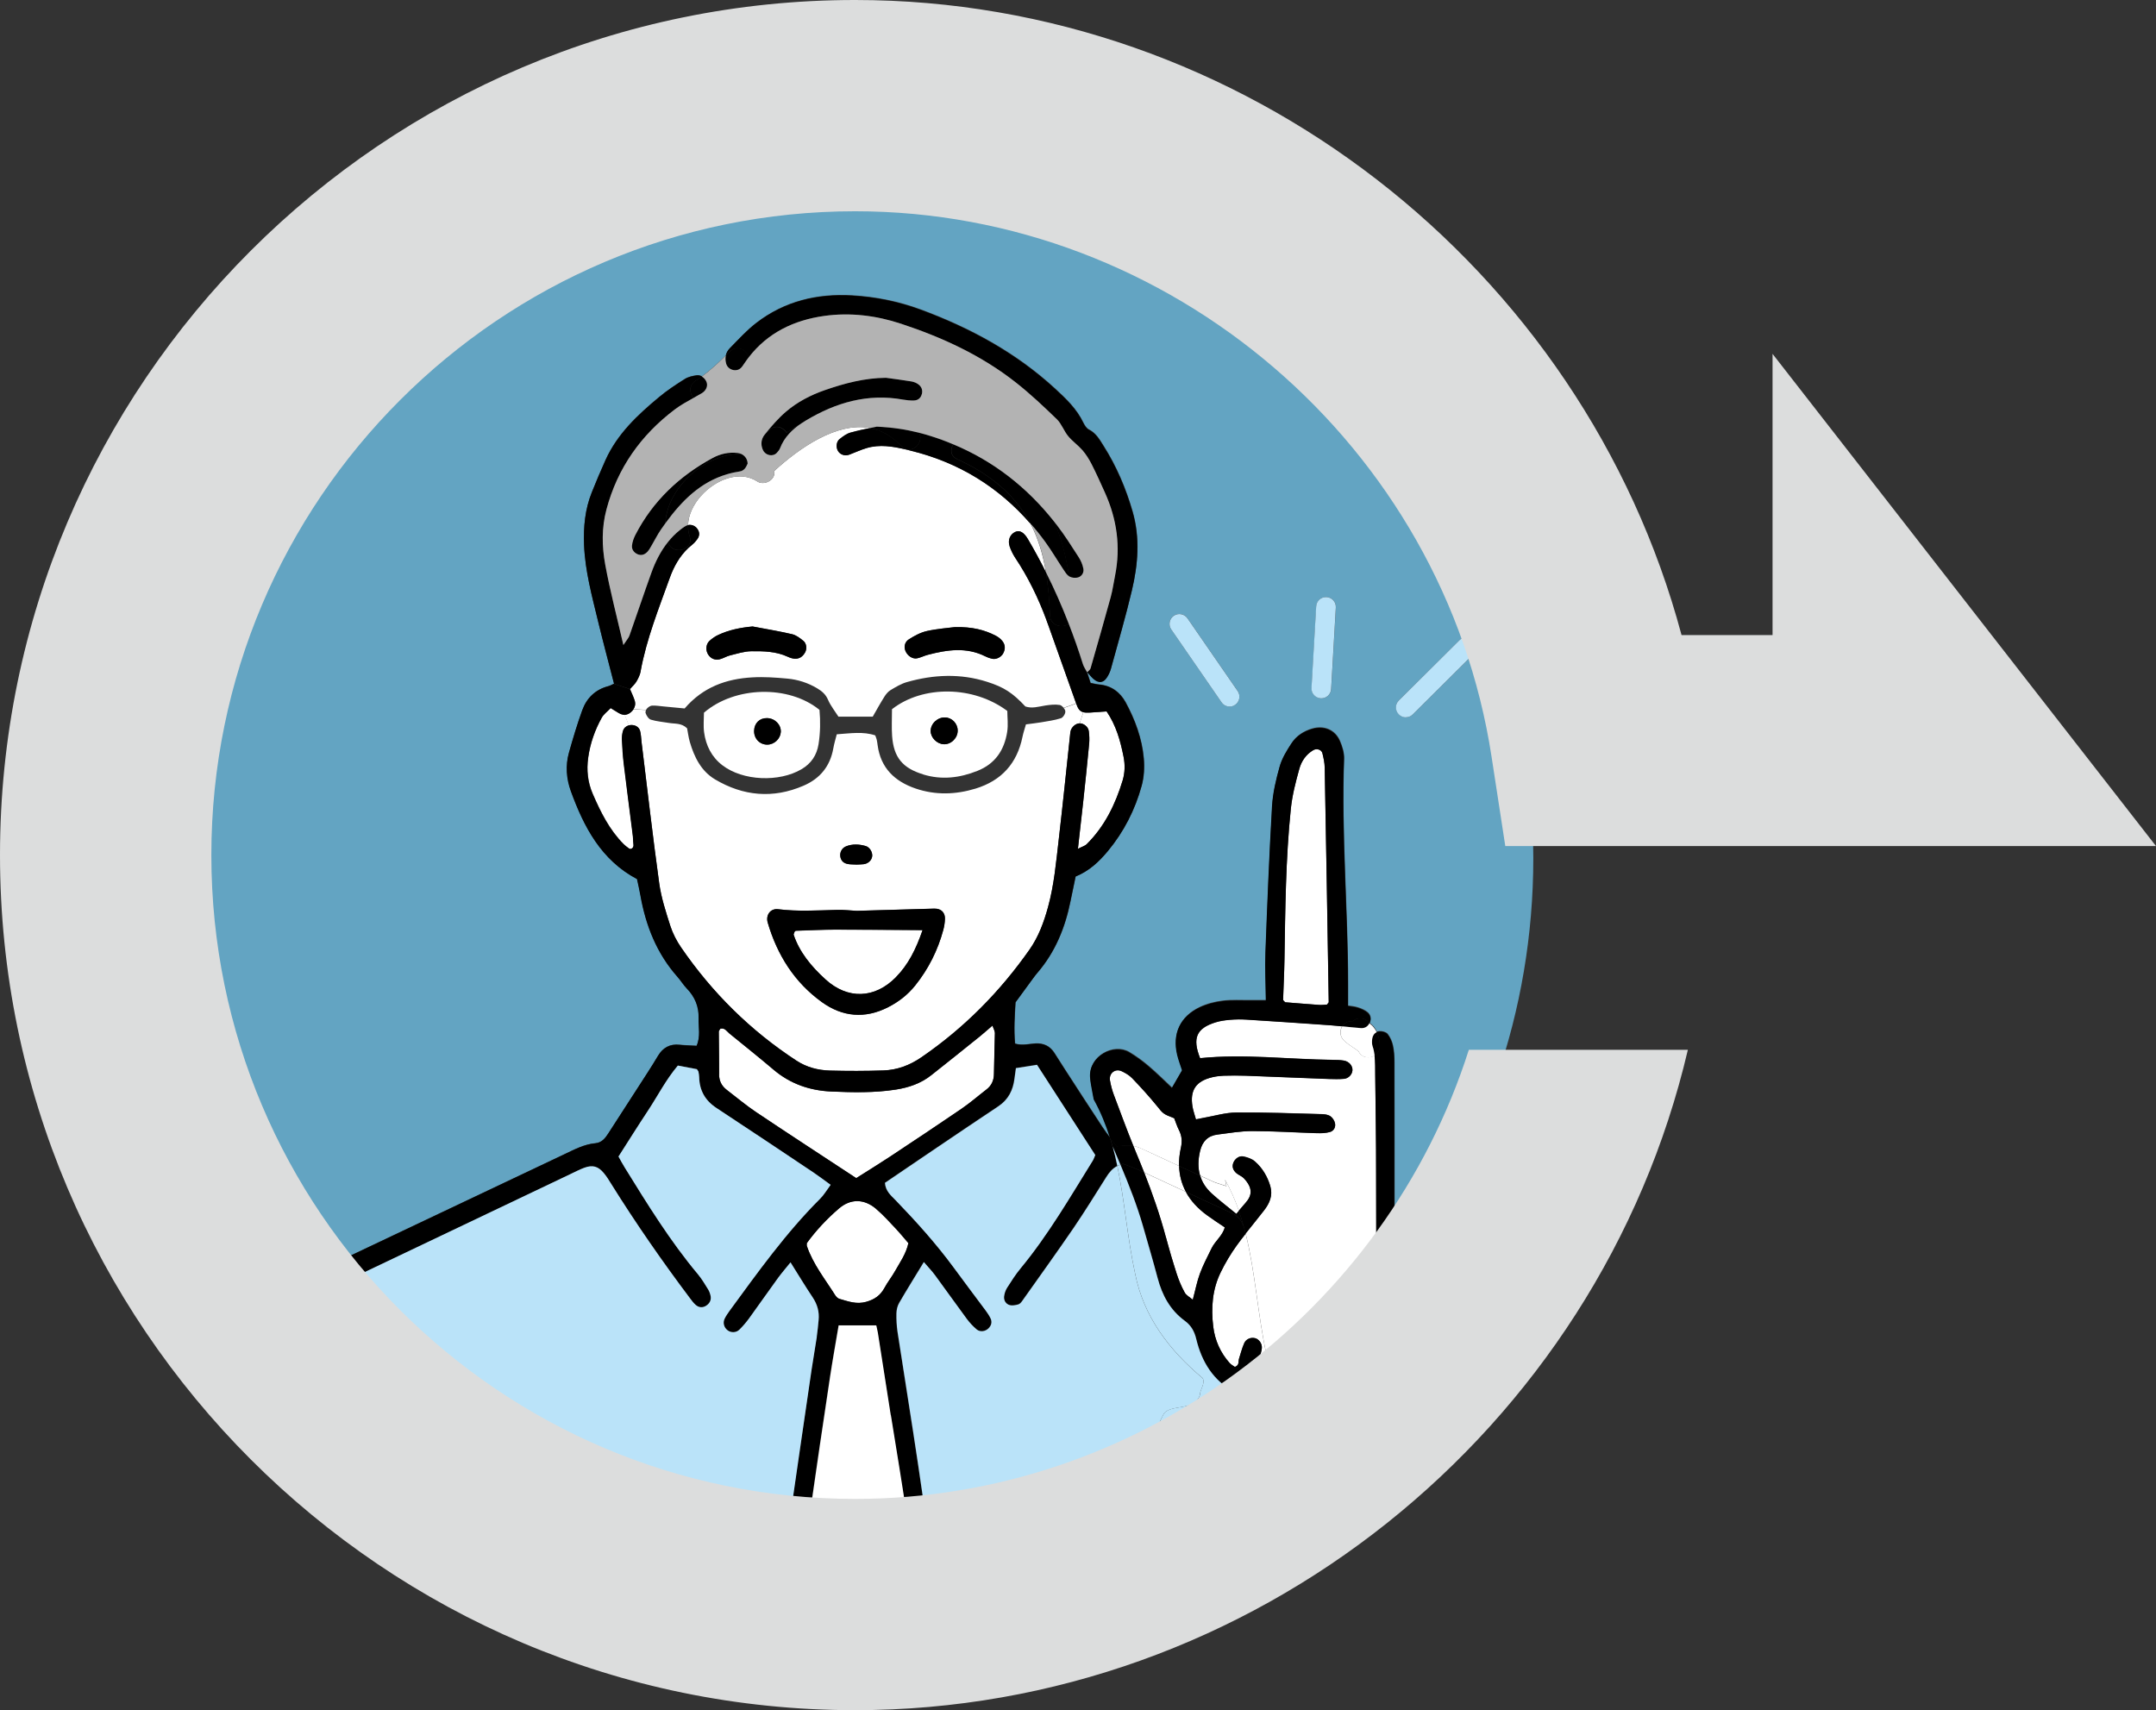 <?xml version="1.0" encoding="UTF-8"?><svg id="_レイヤー_2" xmlns="http://www.w3.org/2000/svg" viewBox="0 0 317.05 251.51"><rect x="0" y="0" width="317.05" height="251.51" fill="#333333" stroke="none"/><defs><style>.cls-1{fill:#bae3f9;}.cls-1,.cls-2,.cls-3,.cls-4,.cls-5,.cls-6{stroke-width:0px;}.cls-2{fill:#000;}.cls-3{fill:#63a4c2;}.cls-4{fill:#dcdddd;}.cls-5{fill:#b3b3b3;}.cls-6{fill:#fff;}</style></defs><g id="TOP"><path class="cls-3" d="M87.57,168.11c.91-.08,1.43-.71,1.88-1.41,1.92-2.97,3.85-5.94,5.76-8.92.54-.84,1.07-1.68,1.58-2.54.73-1.2,1.76-1.77,3.18-1.61.8.09,1.61.1,2.49.15.61-1.37.26-2.72.3-4.05.05-1.73-.55-3.16-1.75-4.4-.5-.52-.88-1.15-1.36-1.7-3.05-3.44-4.66-7.52-5.45-11.98-.14-.8-.33-1.59-.5-2.4-5.3-2.81-7.82-7.67-9.74-12.96-.66-1.81-.8-3.74-.27-5.63.59-2.09,1.21-4.18,1.95-6.22.65-1.8,1.92-3.05,3.84-3.55.25-.06.48-.21.82-.36-.79-3.08-1.61-6.13-2.35-9.19-.9-3.7-1.91-7.37-2.06-11.22-.11-2.66.14-5.26,1.14-7.74.64-1.6,1.31-3.18,2.02-4.76,1.73-3.83,4.71-6.62,7.87-9.24,1.18-.98,2.48-1.84,3.78-2.66.51-.32,1.17-.46,1.78-.55.26-.03.51.03.74.17,1.27-.91,2.42-2,3.53-3.09.09-.39.29-.76.59-1.07,1.27-1.29,2.49-2.65,3.92-3.74,4.14-3.18,8.91-4.31,14.06-4.02,3.46.2,6.81.88,10.08,2.08,7.29,2.7,14.02,6.34,19.78,11.64,1.61,1.48,3.18,2.98,4.14,4.99.19.39.47.84.83,1.02,1.05.53,1.57,1.48,2.15,2.4,1.91,3,3.29,6.26,4.27,9.66,1.11,3.85.8,7.74-.1,11.57-.91,3.87-2.04,7.7-3.09,11.55-.12.43-.32.85-.56,1.23-.53.84-1.25.91-2.03.21-.32-.29-.59-.63-.89-.97,0,0-.01.01-.02.02,0,0,0-.02-.01-.02.16.5.33,1,.53,1.62.42.08.84.19,1.27.23,1.78.17,3.06,1.12,3.89,2.63,1.39,2.57,2.4,5.31,2.66,8.23.12,1.33.04,2.75-.31,4.03-.97,3.53-2.61,6.76-4.96,9.59-1.28,1.54-2.72,2.93-4.75,3.75-.24,1.19-.51,2.41-.76,3.65-.78,3.89-2.23,7.46-4.85,10.5-.24.27-.45.57-.67.86-.86,1.17-1.71,2.34-2.56,3.5-.12,1.98-.25,3.96-.07,6.07,1.07.33,2.04.03,3-.02,1.2-.06,2.12.37,2.77,1.37.49.76.97,1.53,1.46,2.29,1.88,2.89,3.74,5.79,5.64,8.66.35.53.73,1.03,1.11,1.52-.61-1.94-1.37-3.84-2.4-5.68-.07-.33-.12-.61-.17-.89-.13-.8-.33-1.6-.37-2.41-.17-3.04,3.46-4.97,5.76-3.6,1,.6,1.96,1.3,2.85,2.06,1.16.98,2.23,2.06,3.42,3.17.48-.82.97-1.67,1.5-2.59-.24-.74-.53-1.5-.72-2.28-.74-3.08.4-5.59,3.29-6.97,1.04-.5,2.22-.8,3.37-.94,1.34-.17,2.71-.07,4.07-.09.81,0,1.62,0,2.31,0-.02-2.44-.14-4.78-.06-7.1.26-7.16.55-14.32.97-21.47.12-1.97.59-3.95,1.13-5.86.34-1.19,1.03-2.31,1.72-3.36.71-1.09,1.8-1.79,3.06-2.15,1.74-.49,3.35.18,4.06,1.82.35.81.64,1.75.61,2.61-.41,11.08.58,22.13.59,33.2v3.12c.44.07.97.11,1.46.27.5.16,1.02.38,1.41.71.42.36.58.91.33,1.48-.01.03-.03.06-.05.09.22.17.43.34.61.56.19.24.34.48.47.74.12-.05.25-.09.4-.09.4-.02.96.13,1.19.41.38.48.65,1.1.78,1.7.17.79.22,1.61.22,2.43.02,7.79.01,15.59.01,23.39h-.06c0,2.32.02,4.64.02,6.96,12.81-16.72,20.43-37.62,20.43-60.31,0-54.81-44.43-99.24-99.24-99.24S26.96,71.47,26.96,126.28c0,22.7,7.62,43.61,20.44,60.33,11.86-5.62,23.72-11.25,35.59-16.87,1.47-.69,2.91-1.48,4.58-1.63ZM205.71,103.01l8.97-8.92c.57-.56,1.48-.56,2.05,0,.56.57.56,1.48,0,2.05l-8.97,8.92c-.28.28-.65.42-1.02.42s-.74-.14-1.03-.43c-.56-.57-.56-1.48,0-2.05ZM193.56,89.17c.05-.8.73-1.41,1.53-1.36.8.05,1.41.73,1.36,1.53l-.69,12c-.04.77-.68,1.36-1.44,1.36-.03,0-.06,0-.08,0-.8-.05-1.41-.73-1.36-1.53l.69-12ZM172.61,90.55c.66-.45,1.56-.29,2.01.37l7.39,10.71c.45.66.29,1.56-.37,2.01-.25.17-.54.26-.82.26-.46,0-.91-.22-1.19-.63l-7.39-10.71c-.45-.66-.29-1.56.37-2.01Z"/><path class="cls-6" d="M135.77,113.9c2.72.83,5.35.51,7.96-.53,2.63-1.04,3.96-3.07,4.38-5.73.17-1.05.02-2.14.02-3.08-4.96-3.72-12.41-3.82-16.96-.26,0,1.42-.07,2.69.02,3.95.23,3.15,1.55,4.72,4.58,5.64ZM138.98,105.51c1.01.02,1.85.89,1.86,1.93,0,1.11-.99,2.08-2.08,2.01-.99-.06-1.88-.98-1.89-1.94,0-1.08,1-2.03,2.12-2Z"/><path class="cls-6" d="M106.24,112.55c3.01,2.31,8.34,2.51,11.62.58,1.43-.84,2.25-2.06,2.51-3.68.27-1.7.29-3.41.14-5.05-4.52-3.69-12.44-3.5-16.99.41,0,.91-.11,1.91.02,2.88.26,1.95,1.12,3.66,2.7,4.86ZM112.8,105.61c1.15.02,2.09.97,2.02,2.05-.06.99-.95,1.83-1.96,1.85-1.15.02-2.01-.89-1.97-2.07.05-1.1.82-1.85,1.9-1.83Z"/><path class="cls-6" d="M117.15,136.88c-.09,0-.19.02-.25.08-.06.05-.07.16-.2.48.84,2.56,2.6,4.7,4.68,6.59,3.27,2.99,7.26,2.86,10.37-.31,1.8-1.83,2.93-4.06,3.92-6.92-4.54-.03-8.69-.07-12.84-.07-1.89,0-3.79.1-5.68.16Z"/><path class="cls-6" d="M128.8,177.76c-1.74-1.46-3.73-1.5-5.44-.02-1.78,1.53-3.39,3.25-4.72,5.09,0,.22-.02.31,0,.4.91,2.7,2.69,4.9,4.18,7.27.14.22.37.45.6.52,1.29.37,2.51.86,3.96.44,1.24-.35,2.08-.94,2.68-2.05.47-.88,1.11-1.66,1.59-2.53.7-1.25,1.57-2.44,1.93-4.05-.55-.63-1.11-1.33-1.72-1.98-1-1.05-1.96-2.15-3.07-3.08Z"/><path class="cls-6" d="M105.75,157.97c0,1,.37,1.74,1.14,2.33,1.44,1.1,2.83,2.27,4.33,3.28,4.88,3.27,9.81,6.47,14.7,9.69,1.69-1.07,3.3-2.06,4.88-3.1,3.54-2.35,7.09-4.7,10.6-7.1,1.27-.87,2.43-1.89,3.65-2.82.77-.59,1.11-1.36,1.12-2.34.02-1.99.11-3.98.14-5.98,0-.3-.19-.6-.36-1.09-.72.61-1.24,1.09-1.8,1.54-2.4,1.93-4.79,3.85-7.21,5.76-1.53,1.21-3.3,1.81-5.22,2.11-3.15.48-6.31.42-9.48.28-3.16-.14-6.02-1.12-8.47-3.2-2.13-1.81-4.33-3.56-6.5-5.33-.39-.32-.67-.87-1.32-.71-.09.15-.23.3-.23.45,0,2.08.06,4.16.05,6.24Z"/><path class="cls-6" d="M160.12,107.52c.08.62.11,1.27.05,1.89-.27,2.89-.58,5.77-.89,8.66-.24,2.16-.48,4.31-.76,6.77.6-.31,1.03-.42,1.3-.69,2.64-2.62,4.22-5.86,5.28-9.37.34-1.15.37-2.31.13-3.5-.46-2.32-1.08-4.57-2.49-6.65-.82.06-1.62.12-2.42.17-.43.02-.75.02-1.01-.05l-.54,1.63c.58-.02,1.27.51,1.34,1.13Z"/><path class="cls-6" d="M91.06,104.88c-.38-.22-.75-.46-1.24-.76-.49.52-1.03.9-1.31,1.41-1.02,1.84-1.71,3.8-2,5.89-.26,1.84-.07,3.62.67,5.33,1.16,2.67,2.44,5.27,4.53,7.37.25.26.55.47.84.68.06.05.17.02.29.03.53-.26.29-.76.29-1.16,0-.45-.07-.9-.12-1.35-.42-3.33-.86-6.66-1.26-9.99-.14-1.17-.21-2.35-.27-3.53-.02-.44.03-.91.16-1.34.14-.43.46-.69.85-.8l-.62-1.56c-.26,0-.53-.08-.79-.23Z"/><path class="cls-6" d="M156.66,104.63c.03.33-.34.91-.65,1-.94.3-1.94.43-2.92.6-.7.12-1.41.19-2.22.3-.18.65-.39,1.24-.51,1.84-.8,3.91-3.09,6.44-6.91,7.61-2.94.89-5.89.98-8.82-.02-3.06-1.05-5.12-3.01-5.57-6.36-.04-.27-.07-.54-.13-.8-.04-.17-.11-.34-.22-.65-1.78-.6-3.65-.3-5.66-.16-.18.71-.39,1.39-.51,2.08-.47,2.63-1.96,4.44-4.38,5.48-4.49,1.94-8.87,1.53-13.01-.93-2.04-1.21-3.06-3.28-3.71-5.51-.2-.69-.28-1.41-.4-2-.83-.81-1.79-.64-2.66-.79-.89-.15-1.81-.22-2.66-.48-.34-.1-.66-.59-.78-.97-.05-.14,0-.29.07-.45l-1.84-.12c-.1.15-.22.29-.36.41-.3.26-.63.4-.97.4l.62,1.56c.13-.04.27-.05.42-.05.57,0,1.09.29,1.25.87.14.52.14,1.07.21,1.61.86,6.93,1.65,13.87,2.6,20.78.29,2.14.98,4.23,1.64,6.3.36,1.1.92,2.18,1.58,3.15,4.57,6.66,10.21,12.24,16.98,16.66,1.51.98,3.16,1.39,4.89,1.45,2.63.07,5.26.07,7.89-.02,2.03-.07,3.86-.75,5.57-1.93,6.29-4.31,11.55-9.63,15.92-15.86,1.32-1.88,2.1-4,2.7-6.2.9-3.25,1.19-6.6,1.58-9.93.6-5.14,1.11-10.28,1.67-15.42.02-.18.03-.36.07-.54.14-.62.74-1.15,1.34-1.17l.54-1.63c-.52-.13-.77-.49-1.03-1.23,0-.01,0-.02-.01-.04l-1.84.65c.13.16.22.34.23.49ZM124.41,124.47c.95-.38,1.93-.33,2.89-.05.58.16,1.01.87.97,1.46-.05.6-.55,1.11-1.23,1.21-.36.05-.71.04-1.05.06-.46-.03-.92,0-1.35-.09-.57-.11-.95-.46-1.05-1.06-.11-.64.24-1.28.83-1.52ZM138.72,136.74c-.81,3.01-2.18,5.75-4.13,8.18-1.09,1.36-2.44,2.41-3.99,3.2-3.4,1.74-6.72,1.43-9.74-.75-4.03-2.91-6.56-6.93-7.96-11.68-.33-1.13.41-2.12,1.52-1.98,2.89.36,5.78.17,8.67.1.99-.02,1.99.1,2.89.14,3.89-.11,7.68-.22,11.47-.33.93-.02,1.55.57,1.51,1.51-.02.54-.1,1.08-.24,1.6Z"/><path class="cls-6" d="M148.46,80.31c-.29-.88.07-1.72.81-2.08.69-.33,1.31.08,1.89,1.06.94,1.6,1.82,3.23,2.65,4.88-.41-2.49-1.1-4.93-2.27-7.16-4.68-5.38-10.54-9.03-17.68-10.76-.22-.05-.43-.1-.64-.16-1.9-.45-3.84-.79-5.81-.2-.86.26-1.68.65-2.52.96-.64.24-1.33.01-1.66-.53-.32-.53-.27-1.35.22-1.75.48-.39,1.03-.8,1.61-.96,1.01-.28,2.04-.5,2.87-.67-4.91-.9-10.37,2.94-14.06,6.31,0,.05,0,.08,0,.13.14,1.24-1.51,2.07-2.49,1.43-1.29-.85-2.82-.93-4.29-.5-3.01.88-5.81,3.9-5.91,6.9.5-.11,1.05.1,1.36.55.35.5.36,1.02,0,1.51-.21.29-.45.57-.73.8-.2.16-.39.32-.57.49-1.3,1.21-2.15,2.74-2.75,4.4-1.62,4.52-3.42,8.99-4.29,13.74-.09.51-.34,1.02-.61,1.48-.22.38-.57.69-.95,1.12.23.55.5,1.1.69,1.68.16.48.08.93-.17,1.3l1.84.12c.18-.32.58-.62.93-.63.53-.02,1.07.07,1.61.12,1.08.1,2.14.21,3.14.3,2.7-3.14,6.12-4.36,9.95-4.57,1.71-.1,3.44.02,5.15.18,1.54.14,3.01.61,4.36,1.41.72.43,1.28.89,1.63,1.71.38.88,1.01,1.66,1.53,2.48h5.04c.55-.96,1.1-1.96,1.71-2.93.23-.37.54-.75.9-.97.77-.46,1.57-.95,2.43-1.19,3.91-1.11,7.85-1.29,11.77-.04,2.51.8,3.75,1.62,5.64,3.63.98.33,1.94.02,2.92-.14.71-.11,1.45-.19,2.14-.08.18.03.4.21.56.42l1.84-.65c-1.36-3.83-2.72-7.66-4.08-11.48-.09-.25-.18-.5-.28-.75-1.2-3.25-2.7-6.34-4.63-9.23-.34-.52-.62-1.11-.82-1.7ZM118.39,95.96c-.34.6-.84.96-1.54.92-.35-.02-.71-.15-1.03-.3-1.7-.78-3.53-.82-5.33-.8-1.06.01-2.12.36-3.16.62-.52.13-1,.45-1.52.57-.67.15-1.25-.09-1.65-.67-.41-.6-.38-1.5.14-2.01.38-.37.85-.69,1.33-.91,1.58-.74,3.26-1.08,5.04-1.24,1.95.37,3.9.69,5.83,1.14.58.14,1.13.56,1.61.95.51.41.58,1.19.28,1.74ZM147.51,96.1c-.3.54-1.03.91-1.6.78-.35-.07-.7-.19-1.02-.36-2.8-1.4-5.63-.96-8.48-.22-.53.14-1.02.4-1.55.51-.68.14-1.42-.38-1.71-1.07-.29-.7-.05-1.36.47-1.7.82-.53,1.74-1.03,2.68-1.24,1.58-.35,3.22-.46,4.12-.58,2.58-.05,4.32.41,5.96,1.24.39.2.78.5,1.04.84.41.54.43,1.18.08,1.79Z"/><path class="cls-2" d="M83.94,172.63c.65-.31,1.3-.65,1.98-.9,1.23-.45,2.04-.23,2.89.8.4.48.74,1.03,1.07,1.57,3.61,5.77,7.48,11.36,11.57,16.8.27.36.54.74.88,1.02.45.38.99.43,1.51.1.5-.32.76-.79.67-1.38-.06-.35-.19-.71-.37-1.01-.48-.77-.94-1.56-1.52-2.25-4.1-4.88-7.43-10.29-10.76-15.7-.32-.53-.61-1.08-.91-1.6,1.49-2.32,2.88-4.55,4.33-6.74,1.44-2.18,2.63-4.53,4.4-6.64,1,.19,1.96.37,2.8.53.14.23.22.29.23.37.05.26.1.54.11.81.04,1.96.89,3.43,2.53,4.52,4.77,3.15,9.52,6.32,14.27,9.49.81.54,1.59,1.14,2.53,1.82-.59.79-1,1.49-1.55,2.05-5.04,5.02-9.14,10.79-13.32,16.49-.26.36-.52.74-.72,1.15-.3.6-.1,1.29.43,1.7.5.38,1.26.39,1.74-.09.52-.5.99-1.06,1.42-1.65,1.44-1.98,2.84-3.99,4.28-5.98.53-.72,1.12-1.4,1.82-2.27,1.17,1.85,2.18,3.54,3.27,5.17.69,1.03.99,2.12.86,3.33-.08.81-.15,1.63-.27,2.43-.24,1.61-.53,3.22-.77,4.83-1.15,7.86-2.3,15.72-3.43,23.58.93.1,1.87.18,2.81.25.11-.82.22-1.64.33-2.46.97-6.82,1.99-13.64,3.01-20.45.38-2.49.83-4.97,1.24-7.42h5.53c.09.42.19.76.24,1.11.63,4.03,1.26,8.06,1.89,12.09.82,5.19,1.72,10.38,2.45,15.58.07.51.14,1.03.21,1.54.93-.07,1.85-.15,2.77-.24-.46-3.17-.92-6.34-1.39-9.52-.98-6.55-2.04-13.08-3.04-19.62-.14-.89-.18-1.81-.16-2.71.01-.52.14-1.09.4-1.54,1.13-1.95,2.33-3.87,3.63-6.01.63.74,1.19,1.3,1.65,1.94,1.56,2.12,3.08,4.27,4.64,6.38.43.57.93,1.11,1.47,1.58.49.43,1.27.32,1.74-.14.43-.42.58-.93.31-1.48-.2-.41-.45-.79-.72-1.15-1.56-2.11-3.15-4.21-4.71-6.33-2.59-3.51-5.5-6.75-8.53-9.89-.67-.7-1.48-1.33-1.57-2.56,2.55-1.73,5.09-3.47,7.65-5.19,3.01-2.03,6.01-4.06,9.03-6.07,1.47-.98,2.16-2.37,2.37-4.07.07-.52.14-1.05.21-1.54,1.09-.17,2.06-.33,3.1-.49,2.9,4.49,5.74,8.89,8.57,13.27-.15.34-.23.6-.37.83-3.35,5.4-6.53,10.9-10.59,15.81-.75.91-1.39,1.91-2.02,2.9-.23.37-.38.83-.43,1.26-.07.6.26,1.1.82,1.27.38.11.86.02,1.27-.1.23-.06.44-.31.59-.53,2.52-3.55,5.07-7.08,7.52-10.68,1.69-2.47,3.26-5.02,4.85-7.55.41-.65.87-1.22,1.6-1.6-.2-.96-.42-1.92-.68-2.86-.12-.42-.24-.85-.37-1.27-.38-.49-.77-.99-1.11-1.52-1.91-2.87-3.77-5.77-5.64-8.66-.49-.76-.97-1.53-1.46-2.29-.65-1-1.57-1.43-2.77-1.37-.96.05-1.93.35-3,.02-.19-2.11-.05-4.09.07-6.07.86-1.17,1.71-2.34,2.56-3.5.22-.29.43-.59.67-.86,2.61-3.04,4.06-6.62,4.85-10.5.25-1.24.51-2.46.76-3.65,2.03-.83,3.47-2.21,4.75-3.75,2.35-2.83,3.99-6.06,4.96-9.59.35-1.28.43-2.7.31-4.03-.26-2.92-1.27-5.66-2.66-8.23-.82-1.51-2.11-2.47-3.89-2.63-.43-.04-.84-.15-1.27-.23-.2-.63-.37-1.13-.53-1.62,0,0,0,0,0,0-.21-.38-.47-.75-.6-1.17-.63-2-1.32-3.98-2.08-5.93-.8.62-2.25.38-2.66-.72l-.59.22c.09.25.19.5.28.75,1.36,3.82,2.72,7.65,4.08,11.48,0,.01,0,.02.01.04.26.74.52,1.1,1.03,1.23.26.07.58.07,1.01.05.8-.05,1.6-.12,2.42-.17,1.41,2.08,2.03,4.33,2.49,6.65.24,1.19.21,2.35-.13,3.5-1.07,3.51-2.64,6.75-5.28,9.37-.27.27-.71.38-1.3.69.28-2.46.53-4.61.76-6.77.31-2.89.62-5.77.89-8.66.06-.62.03-1.27-.05-1.89-.08-.62-.76-1.15-1.34-1.13-.59.02-1.19.54-1.34,1.17-.04.17-.05.36-.07.54-.55,5.14-1.07,10.28-1.67,15.42-.39,3.33-.68,6.68-1.58,9.93-.61,2.2-1.39,4.32-2.7,6.2-4.37,6.23-9.63,11.55-15.92,15.86-1.71,1.17-3.54,1.86-5.57,1.93-2.63.09-5.26.09-7.89.02-1.73-.05-3.39-.47-4.89-1.45-6.77-4.42-12.41-10-16.98-16.66-.66-.96-1.22-2.04-1.58-3.15-.66-2.07-1.34-4.16-1.64-6.3-.96-6.91-1.75-13.85-2.6-20.78-.07-.54-.06-1.09-.21-1.61-.17-.58-.69-.86-1.25-.87-.14,0-.29.02-.42.05-.39.11-.71.37-.85.8-.13.42-.18.89-.16,1.34.05,1.18.13,2.36.27,3.53.4,3.33.84,6.66,1.26,9.99.06.45.12.9.12,1.35,0,.41.24.9-.29,1.16-.12,0-.23.02-.29-.03-.29-.22-.58-.43-.84-.68-2.09-2.1-3.37-4.7-4.53-7.37-.74-1.71-.92-3.49-.67-5.33.29-2.1.98-4.06,2-5.89.29-.51.82-.89,1.31-1.41.49.3.86.54,1.24.76.27.15.53.23.79.23.34,0,.67-.13.97-.4.14-.12.26-.26.36-.41.25-.38.33-.82.17-1.3-.19-.58-.46-1.13-.69-1.68l-2.36-.77c-.34.15-.57.3-.82.36-1.92.5-3.19,1.74-3.84,3.55-.74,2.04-1.36,4.13-1.95,6.22-.53,1.89-.38,3.82.27,5.63,1.92,5.28,4.45,10.15,9.74,12.96.17.81.36,1.6.5,2.4.79,4.46,2.4,8.54,5.45,11.98.48.54.86,1.18,1.36,1.7,1.2,1.23,1.8,2.67,1.75,4.4-.04,1.32.31,2.68-.3,4.05-.87-.05-1.68-.06-2.49-.15-1.43-.16-2.46.41-3.18,1.61-.51.86-1.04,1.7-1.58,2.54-1.91,2.97-3.84,5.94-5.76,8.92-.45.7-.97,1.33-1.88,1.41-1.67.15-3.11.94-4.58,1.63-11.86,5.62-23.73,11.25-35.59,16.87.64.84,1.3,1.67,1.97,2.49,11.52-5.49,23.05-10.98,34.57-16.47ZM131.87,180.84c.61.65,1.17,1.35,1.72,1.98-.36,1.61-1.23,2.8-1.93,4.05-.48.87-1.12,1.65-1.59,2.53-.6,1.1-1.44,1.7-2.68,2.05-1.45.41-2.67-.07-3.96-.44-.24-.07-.46-.31-.6-.52-1.49-2.37-3.27-4.57-4.18-7.27-.03-.08,0-.18,0-.4,1.33-1.84,2.94-3.56,4.72-5.09,1.72-1.47,3.7-1.44,5.44.02,1.11.93,2.07,2.03,3.07,3.08ZM105.94,151.28c.65-.16.93.39,1.32.71,2.17,1.77,4.37,3.52,6.5,5.33,2.46,2.08,5.32,3.06,8.47,3.2,3.17.14,6.33.21,9.48-.28,1.93-.3,3.69-.9,5.22-2.11,2.42-1.9,4.81-3.83,7.21-5.76.55-.45,1.08-.93,1.8-1.54.17.49.36.79.36,1.09-.03,1.99-.12,3.98-.14,5.98,0,.98-.34,1.75-1.12,2.34-1.22.94-2.38,1.96-3.65,2.82-3.51,2.4-7.05,4.75-10.6,7.1-1.58,1.04-3.19,2.03-4.88,3.1-4.89-3.22-9.82-6.42-14.7-9.69-1.5-1-2.89-2.18-4.33-3.28-.77-.59-1.15-1.33-1.14-2.33.02-2.08-.04-4.16-.05-6.24,0-.14.14-.29.23-.45Z"/><path class="cls-6" d="M130.99,208.12c-.64-4.03-1.26-8.06-1.89-12.09-.06-.35-.15-.69-.24-1.11h-5.53c-.41,2.45-.86,4.93-1.24,7.42-1.02,6.81-2.04,13.63-3.01,20.45-.12.82-.22,1.64-.33,2.46,2.47.18,4.95.28,7.47.28s4.99-.1,7.45-.28c-.07-.51-.14-1.03-.21-1.54-.73-5.21-1.63-10.39-2.45-15.58Z"/><path class="cls-2" d="M159.87,98.85s-.03-.03-.04-.05c0,0,0,0,0,.01,0,0,0,0,0,.02,0,0,0,0,0,0,0,0,.01.02.01.02,0,0,0-.01.02-.02Z"/><path class="cls-2" d="M159.83,98.79s0,.03.02.05c0-.02,0-.02,0-.02v-.02Z"/><path class="cls-2" d="M157.25,84.8c.35.19.88.24,1.27.14.57-.16.89-.72.79-1.27-.11-.61-.37-1.22-.71-1.74-1.03-1.6-2.05-3.22-3.21-4.72-.12-.15-.23-.3-.36-.45,1.1,2.57,1.77,5.27,2.16,8.03.01,0,.03.02.04.02Z"/><path class="cls-2" d="M154.4,90.49c0,.2.05.38.1.54.41,1.1,1.86,1.34,2.66.72-1-2.57-2.11-5.1-3.35-7.57.35,2.1.5,4.23.59,6.31Z"/><path class="cls-2" d="M153.82,84.18c-.82-1.65-1.7-3.28-2.65-4.88-.57-.98-1.2-1.39-1.89-1.06-.74.36-1.11,1.19-.81,2.08.2.6.48,1.18.82,1.7,1.93,2.89,3.43,5.99,4.63,9.23l.59-.22c-.06-.16-.1-.34-.1-.54-.09-2.08-.24-4.21-.59-6.31Z"/><path class="cls-2" d="M146.39,93.47c-1.64-.83-3.38-1.29-5.96-1.24-.9.12-2.53.23-4.12.58-.94.21-1.86.71-2.68,1.24-.52.34-.76,1-.47,1.7.29.69,1.03,1.21,1.71,1.07.53-.11,1.02-.37,1.55-.51,2.84-.75,5.68-1.18,8.48.22.32.16.67.28,1.02.36.58.13,1.3-.24,1.6-.78.34-.61.33-1.25-.08-1.79-.26-.35-.64-.65-1.04-.84Z"/><path class="cls-2" d="M140.75,67.52c4.48,2.04,8.28,4.9,10.68,9.28.04.07.08.15.12.22.75.85,1.46,1.74,2.15,2.68.96,1.31,1.79,2.73,2.69,4.09.24.36.48.78.83.99-.39-2.75-1.06-5.46-2.16-8.03-4.03-5.1-8.96-8.94-14.86-11.4-.47.72-.44,1.71.57,2.17Z"/><path class="cls-2" d="M138.75,109.45c1.09.07,2.09-.9,2.08-2.01,0-1.04-.85-1.91-1.86-1.93-1.12-.03-2.12.92-2.12,2,0,.96.9,1.88,1.89,1.94Z"/><path class="cls-2" d="M137.45,133.63c-3.79.1-7.58.22-11.47.33-.9-.05-1.89-.17-2.89-.14-2.89.08-5.78.26-8.67-.1-1.11-.14-1.85.85-1.52,1.98,1.39,4.75,3.92,8.77,7.96,11.68,3.02,2.18,6.34,2.49,9.74.75,1.56-.79,2.9-1.84,3.99-3.2,1.95-2.44,3.32-5.18,4.13-8.18.14-.52.22-1.07.24-1.6.03-.93-.58-1.53-1.51-1.51ZM131.75,143.71c-3.12,3.18-7.1,3.3-10.37.31-2.08-1.89-3.84-4.02-4.68-6.59.12-.31.14-.42.2-.48.06-.06.17-.08.25-.08,1.89-.06,3.79-.16,5.68-.16,4.15,0,8.3.04,12.84.07-.99,2.86-2.12,5.09-3.92,6.92Z"/><path class="cls-2" d="M133.23,66.06v.05c.2.05.41.1.63.16,7.14,1.73,13,5.38,17.68,10.76-.03-.07-.07-.15-.12-.22-2.39-4.37-6.19-7.24-10.68-9.28-1.01-.46-1.04-1.44-.57-2.17-1.1-.46-2.22-.87-3.39-1.24-.53-.17-1.07-.32-1.62-.46.68,1.28-.69,2.81-1.94,2.4Z"/><path class="cls-2" d="M123.46,64.59c-.49.4-.54,1.22-.22,1.75.33.54,1.01.77,1.66.53.84-.31,1.66-.71,2.52-.96,1.96-.59,3.9-.24,5.81.2v-.05c-.22-.08-.45-.22-.66-.45-1.42-1.53-2.99-2.35-4.62-2.65-.83.17-1.86.39-2.87.67-.58.16-1.13.57-1.61.96Z"/><path class="cls-2" d="M132.56,65.61c.21.23.44.37.67.45,1.25.41,2.62-1.12,1.94-2.4-1.86-.47-3.83-.79-6.24-.9-.28.06-.62.13-1,.21,1.63.3,3.2,1.12,4.62,2.65Z"/><path class="cls-2" d="M124.63,127.06c.43.08.89.06,1.35.09.34-.02.69-.02,1.05-.06.68-.1,1.18-.61,1.23-1.21.04-.59-.38-1.29-.97-1.46-.96-.27-1.94-.32-2.89.05-.6.24-.94.88-.83,1.52.1.6.49.95,1.05,1.06Z"/><path class="cls-2" d="M118.11,94.22c-.48-.39-1.03-.81-1.61-.95-1.93-.45-3.89-.77-5.83-1.14-1.78.17-3.46.5-5.04,1.24-.48.22-.94.55-1.33.91-.52.5-.55,1.41-.14,2.01.4.58.98.82,1.65.67.52-.12,1-.44,1.52-.57,1.04-.25,2.1-.6,3.16-.62,1.8-.02,3.63.02,5.33.8.32.15.68.27,1.03.3.7.05,1.2-.31,1.54-.92.3-.55.23-1.33-.28-1.74Z"/><path class="cls-2" d="M113.12,63.27c-.33.34-.64.68-.93,1.03-.29.57-.31,1.26,0,1.93.38.79,1.48,1,2.04.37.18-.2.37-.41.46-.66.62-1.63,1.8-2.77,3.17-3.68-.75.43-1.48.89-2.2,1.38-.52-.81-1.67-1.24-2.56-.36Z"/><path class="cls-2" d="M112.86,109.51c1.01-.02,1.9-.86,1.96-1.85.07-1.07-.87-2.03-2.02-2.05-1.08-.02-1.86.73-1.9,1.83-.05,1.17.82,2.09,1.97,2.07Z"/><path class="cls-2" d="M135.02,56.51c-.28-.2-.65-.35-.99-.41-1.25-.21-2.5-.36-3.75-.54-3.14.02-6.12.81-9.03,1.83-2.06.72-4.01,1.73-5.67,3.15-1.15.99-2.17,2.17-3.13,3.36-.1.12-.18.25-.25.38.28-.35.59-.69.93-1.03.88-.88,2.04-.45,2.56.36.72-.49,1.45-.96,2.2-1.38.21-.14.43-.28.65-.41,4.4-2.63,9.08-4,14.26-3.06.53.1,1.08.15,1.62.13.6-.02,1.01-.37,1.15-.96.14-.58-.07-1.09-.54-1.43Z"/><path class="cls-2" d="M109.01,66.76c-5.28-.07-10.87,4.89-11.16,10.18,2.38-3.28,5.13-6.05,9.08-7.21.6-.17,1.22-.31,1.87-.41.25-.04.53-.19.69-.38.22-.26.35-.6.44-.77-.03-.66-.4-1.16-.92-1.41Z"/><path class="cls-2" d="M106.78,53.49c.26.93,1.52,1.28,2.18.61.19-.19.33-.42.48-.64.22-.32.44-.63.67-.93-.29-1.09-1.73-1.89-2.77-.84-.2.2-.4.4-.6.6-.09.38-.07.79.05,1.21Z"/><path class="cls-2" d="M110.11,52.53c2.78-3.59,6.63-5.44,11.1-6.07,3.81-.53,7.62-.06,11.28,1.15,6.05,2.01,11.81,4.66,16.86,8.62,2.13,1.67,4.11,3.55,6.07,5.44.69.67,1.03,1.71,1.65,2.47.62.75,1.46,1.33,2.1,2.07.52.61.97,1.32,1.34,2.04.69,1.37,1.32,2.78,1.96,4.18,1.77,3.91,2.34,7.98,1.5,12.21-.21,1.07-.36,2.15-.65,3.2-.96,3.49-1.95,6.98-2.96,10.46-.07.21-.31.38-.49.56.3.33.57.68.89.97.79.71,1.5.64,2.03-.21.24-.38.44-.8.56-1.23,1.05-3.84,2.17-7.67,3.09-11.55.91-3.83,1.21-7.73.1-11.57-.98-3.4-2.37-6.66-4.27-9.66-.58-.91-1.09-1.87-2.15-2.4-.36-.18-.64-.63-.83-1.02-.96-2.02-2.53-3.51-4.14-4.99-5.76-5.3-12.49-8.94-19.78-11.64-3.26-1.2-6.62-1.88-10.08-2.08-5.15-.3-9.92.84-14.06,4.02-1.42,1.09-2.65,2.45-3.92,3.74-.31.31-.5.67-.59,1.07.2-.2.4-.4.6-.6,1.05-1.04,2.49-.24,2.77.84Z"/><path class="cls-2" d="M101.97,58.53c.41-.23.83-.46,1.23-.7.62-.37.91-1.03.72-1.6-.12-.35-.39-.67-.71-.86-.3.21-.6.42-.91.61-1.03.64-.93,1.84-.33,2.55Z"/><path class="cls-2" d="M101.1,80.41l.15.17c.18-.17.37-.33.57-.49.28-.22.52-.51.73-.8.36-.49.36-1.02,0-1.51-.32-.45-.86-.66-1.36-.55-.02.56.05,1.12.23,1.66.21.65.04,1.17-.32,1.53Z"/><path class="cls-2" d="M101.1,80.41c.36-.36.53-.88.32-1.53-.18-.54-.26-1.1-.23-1.66-.11.02-.22.06-.32.12-.31.17-.61.39-.88.61-.67.54-1.25,1.13-1.76,1.77,0,.01,0,.02,0,.03.46,1.37,2.1,1.41,2.87.65Z"/><path class="cls-2" d="M94.21,98.72c.87-4.76,2.67-9.23,4.29-13.74.6-1.66,1.45-3.19,2.75-4.4l-.15-.17c-.78.76-2.41.72-2.87-.65,0-.01,0-.02,0-.03-1.06,1.33-1.83,2.85-2.42,4.48-1.11,3.07-2.14,6.17-3.23,9.25-.13.37-.43.69-.9,1.41-.97-4.24-1.97-8.01-2.67-11.83-.49-2.67-.54-5.4.18-8.1,1.62-6.1,5.07-10.96,10.07-14.73.85-.64,1.78-1.15,2.72-1.67-.61-.71-.71-1.91.33-2.55.31-.19.61-.4.91-.61-.23-.13-.48-.2-.74-.17-.61.08-1.27.22-1.78.55-1.31.82-2.6,1.67-3.78,2.66-3.15,2.62-6.13,5.41-7.87,9.24-.71,1.57-1.38,3.16-2.02,4.76-1,2.49-1.24,5.08-1.14,7.74.16,3.85,1.17,7.52,2.06,11.22.74,3.06,1.56,6.11,2.35,9.19l2.36.77c.38-.43.73-.74.95-1.12.27-.46.51-.96.61-1.48Z"/><path class="cls-2" d="M109.01,66.76c-.17-.08-.34-.13-.54-.15-1.3-.15-2.53.11-3.68.73-4.91,2.65-8.81,6.33-11.38,11.33-.24.47-.43,1.01-.49,1.53-.07.58.26,1.05.8,1.29.57.26,1.07.07,1.47-.35.24-.26.42-.59.6-.9.46-.78.86-1.6,1.37-2.34.22-.32.45-.65.68-.96.29-5.29,5.89-10.26,11.16-10.18Z"/><path class="cls-1" d="M171.07,208.06c.83-1.65,4.55-.41,5.38-2.89,0-.83.83-1.65.41-2.48-4.96-4.14-8.68-9.1-9.92-15.3-1.17-5.38-1.55-10.75-2.63-15.91-.73.38-1.19.95-1.6,1.6-1.6,2.53-3.17,5.08-4.85,7.55-2.46,3.59-5,7.12-7.52,10.68-.15.22-.36.47-.59.53-.41.11-.89.21-1.27.1-.56-.16-.88-.67-.82-1.27.05-.43.2-.89.43-1.26.63-.99,1.27-2,2.02-2.9,4.06-4.92,7.24-10.42,10.59-15.81.14-.23.22-.49.37-.83-2.82-4.37-5.67-8.77-8.57-13.27-1.04.17-2.01.32-3.1.49-.07.5-.14,1.02-.21,1.54-.21,1.7-.9,3.09-2.37,4.07-3.02,2.01-6.03,4.04-9.03,6.07-2.55,1.72-5.09,3.46-7.65,5.19.09,1.23.89,1.86,1.57,2.56,3.03,3.14,5.94,6.37,8.53,9.89,1.55,2.12,3.14,4.22,4.71,6.33.27.36.52.74.72,1.15.26.55.11,1.07-.31,1.48-.47.46-1.24.57-1.74.14-.55-.47-1.05-1-1.47-1.58-1.56-2.11-3.08-4.26-4.64-6.38-.46-.63-1.02-1.2-1.65-1.94-1.3,2.14-2.5,4.06-3.63,6.01-.26.45-.39,1.02-.4,1.54-.02.9.03,1.82.16,2.71,1,6.54,2.07,13.08,3.04,19.62.47,3.17.93,6.34,1.39,9.52,11.8-1.21,22.99-4.48,33.19-9.46-.16-2.59.15-5.13,1.46-7.49Z"/><path class="cls-6" d="M193.96,147.79c.43.03.86-.03,1.17-.05.17-.23.26-.3.26-.36-.19-11.5-.37-22.99-.59-34.49-.01-.71-.17-1.43-.34-2.12-.14-.54-.84-.74-1.34-.45-1.08.63-1.75,1.64-2.06,2.77-.53,1.91-1.03,3.86-1.24,5.82-.76,7.39-.82,14.82-.94,22.24-.03,1.97-.14,3.93-.2,5.9,0,.06.11.12.3.35,1.56.12,3.27.27,4.98.39Z"/><path class="cls-6" d="M173.39,171.48c-.02-.86.06-1.77.28-2.72.22-.96.12-1.75-.31-2.59-.29-.56-.47-1.17-.68-1.71-1.69-.64-1.63-.69-2.57-1.84-1.14-1.4-2.37-2.74-3.61-4.04-.42-.44-1-.78-1.56-1.04-.94-.43-1.88.31-1.71,1.35.12.71.31,1.42.56,2.1.95,2.52,1.87,5.04,2.88,7.53.54.1,1.07.35,2.08.81,1.55.71,3.1,1.43,4.64,2.15Z"/><path class="cls-6" d="M168.75,169.32c-1.01-.47-1.55-.71-2.08-.81.15.36.29.73.44,1.09.39.94.77,1.89,1.15,2.83,2.05.95,4.09,1.9,6.14,2.85-.62-1.16-.96-2.42-1-3.8-1.55-.72-3.09-1.44-4.64-2.15Z"/><path class="cls-6" d="M171.43,181.88c.49,1.84,1.03,3.66,1.61,5.47.31.94.7,1.86,1.17,2.73.22.41.73.67,1.19,1.06.38-1.42.62-2.67,1.05-3.85.47-1.27,1.11-2.47,1.7-3.69.53-1.1,1.64-1.88,1.95-3.1-.96-.65-1.79-1.19-2.59-1.77-1.39-1.01-2.44-2.16-3.13-3.45-2.05-.95-4.09-1.9-6.14-2.85,1.22,3.1,2.31,6.23,3.17,9.45Z"/><path class="cls-6" d="M199.83,154.72s-.03-.06-.04-.07c-.07-.07-.14-.13-.21-.19-.06-.05-.17-.12-.19-.14-.08-.05-.16-.11-.24-.16-.54-.36-1.08-.72-1.55-1.17-.56-.54-.62-1.42-.23-2.06-.62-.06-1.24-.12-1.86-.17-4.07-.29-8.14-.57-12.21-.82-.81-.05-1.64-.04-2.45.03-.72.06-1.45.16-2.13.38-2.78.87-3.41,2.33-2.24,5.26,6.48-.65,12.98.17,19.49.25.54,0,1.09.02,1.62.1.8.12,1.36.8,1.29,1.48-.07.6-.6,1.16-1.27,1.21-.72.06-1.45.04-2.17.02-4.08-.15-8.16-.33-12.24-.48-1.09-.04-2.18-.03-3.27,0-.54.02-1.09.09-1.61.21-2.44.56-3.36,1.9-2.96,4.33.1.6.32,1.19.51,1.88.48-.1.81-.17,1.15-.23,1.6-.28,3.2-.77,4.81-.78,4.17-.04,8.34.13,12.51.24.44.01.94.07,1.29.3.33.22.61.66.69,1.05.12.57-.19,1.12-.76,1.28-.59.16-1.24.19-1.86.17-3.17-.1-6.34-.31-9.51-.31-1.71,0-3.43.3-5.14.51-1.42.18-2.23,1-2.57,2.41-.32,1.3-.34,2.52,0,3.63.63.29,1.25.58,1.88.87.54.24,1.12.38,1.98.67-.07-.36-.13-.66-.19-.93.82,1.48,1.48,3,2.02,4.55.35-.41.69-.82,1.03-1.2.98-1.11,1.01-2.21-.31-3.6-.31-.31-.78-.46-1.11-.76-.42-.38-.65-.88-.42-1.47.23-.6.86-1.08,1.49-.95.6.12,1.25.34,1.69.73,1.11.97,1.85,2.22,2.27,3.65.4,1.36-.11,2.51-.91,3.54-.89,1.15-1.82,2.27-2.72,3.42,1.43,5.72,1.75,11.76,3.06,17.81.34,1.71.88,3.31,1.57,4.84,5.3-4.2,10.16-8.94,14.5-14.12.13-5.8.05-11.6.06-17.4,0-4.8-.07-9.61-.13-14.41-.01-.97.02-1.94-.1-2.89-.74.45-1.82.36-2.31-.53Z"/><path class="cls-6" d="M178.16,175.5c1.13,1.03,2.35,1.95,3.65,3.02.13-.15.25-.3.38-.45-.54-1.55-1.2-3.07-2.02-4.55.05.27.12.57.19.93-.86-.29-1.44-.42-1.98-.67-.63-.29-1.26-.58-1.88-.87.28.94.82,1.81,1.67,2.59Z"/><path class="cls-6" d="M184.33,206.72c-.02.14-.04.27-.06.41-.03.24.11.51.2.92.79.05,1.58.13,2.38.15,1.13.03,2.25.05,3.38.08-.94-1.32-1.76-2.71-2.42-4.19-1.14.9-2.3,1.78-3.48,2.64Z"/><path class="cls-6" d="M186.24,199.24c-1.31-6.04-1.63-12.08-3.06-17.81-.45.57-.89,1.14-1.31,1.72-.89,1.24-1.69,2.57-2.36,3.95-1.23,2.52-1.43,5.24-1.1,7.98.24,2.02,1.05,3.84,2.42,5.37.22.25.54.41.77.57.69-.27.48-.81.6-1.2.25-.77.44-1.56.77-2.3.29-.64.98-.88,1.6-.73.57.14,1.04.8.99,1.46-.03.36-.16.71-.21,1.06-.35,2.46-.7,4.93-1.02,7.39,1.18-.85,2.34-1.73,3.48-2.64-.69-1.53-1.23-3.14-1.57-4.84Z"/><path class="cls-2" d="M201.79,152.77c-.05.35-.06.74.05,1.08.16.47.25.94.31,1.41.45-.27.78-.75.77-1.37-.01-.76-.14-1.45-.46-2.09-.36.16-.6.52-.66.97Z"/><path class="cls-2" d="M166.66,168.51c-1.01-2.49-1.93-5.01-2.88-7.53-.25-.67-.44-1.39-.56-2.1-.17-1.04.77-1.79,1.71-1.35.56.26,1.14.6,1.56,1.04,1.25,1.3,2.47,2.64,3.61,4.04.93,1.15.88,1.2,2.57,1.84.22.55.4,1.15.68,1.71.43.84.52,1.63.31,2.59-.21.95-.3,1.86-.28,2.72,1.03.48,2.06.96,3.1,1.43-.33-1.11-.31-2.33,0-3.63.34-1.41,1.15-2.24,2.57-2.41,1.71-.22,3.42-.52,5.14-.51,3.17,0,6.34.22,9.51.31.62.02,1.27-.01,1.86-.17.57-.15.88-.7.76-1.28-.08-.39-.37-.84-.69-1.05-.35-.23-.86-.29-1.29-.3-4.17-.11-8.34-.27-12.51-.24-1.61.01-3.21.5-4.81.78-.34.06-.68.13-1.15.23-.19-.69-.41-1.28-.51-1.88-.4-2.43.52-3.77,2.96-4.33.53-.12,1.08-.19,1.61-.21,1.09-.03,2.18-.04,3.27,0,4.08.15,8.16.32,12.24.48.72.02,1.45.04,2.17-.02.68-.05,1.2-.6,1.27-1.21.07-.68-.48-1.36-1.29-1.48-.53-.08-1.08-.1-1.62-.1-6.51-.08-13.01-.91-19.49-.25-1.17-2.94-.54-4.39,2.24-5.26.69-.22,1.41-.31,2.13-.38.81-.07,1.63-.08,2.45-.03,4.07.26,8.15.53,12.21.82.62.05,1.24.1,1.86.17.07-.1.14-.2.23-.29.36-.36.84-.5,1.31-.46.31-.26.71-.43,1.1-.43.6,0,1.07.3,1.36.74.02-.03.04-.06.05-.09.25-.57.09-1.12-.33-1.48-.39-.33-.91-.55-1.41-.71-.49-.16-1.02-.19-1.46-.27v-3.12c0-11.07-1-22.12-.59-33.2.03-.86-.26-1.8-.61-2.61-.71-1.65-2.32-2.32-4.06-1.82-1.27.36-2.35,1.06-3.06,2.15-.68,1.05-1.38,2.17-1.72,3.36-.54,1.91-1.01,3.88-1.13,5.86-.41,7.15-.7,14.31-.97,21.47-.09,2.32.03,4.65.06,7.1-.69,0-1.5,0-2.31,0-1.36.01-2.73-.08-4.07.09-1.15.14-2.33.45-3.37.94-2.89,1.38-4.02,3.89-3.29,6.97.19.78.48,1.54.72,2.28-.53.92-1.02,1.77-1.5,2.59-1.19-1.11-2.26-2.19-3.42-3.17-.89-.76-1.84-1.46-2.85-2.06-2.3-1.36-5.93.56-5.76,3.6.04.81.24,1.6.37,2.41.05.28.1.56.17.89,1.02,1.84,1.79,3.74,2.4,5.68.33.42.65.83.96,1.23,1.26-.12,1.86-.18,2.45-.06ZM188.89,141.15c.12-7.42.17-14.85.94-22.24.2-1.96.71-3.91,1.24-5.82.31-1.13.98-2.14,2.06-2.77.5-.29,1.2-.09,1.34.45.17.69.33,1.41.34,2.12.22,11.5.4,22.99.59,34.49,0,.07-.09.14-.26.36-.31.02-.74.08-1.17.05-1.71-.12-3.42-.27-4.98-.39-.19-.22-.3-.29-.3-.35.06-1.97.17-3.93.2-5.9Z"/><path class="cls-2" d="M186.81,174.47c-.42-1.43-1.16-2.68-2.27-3.65-.44-.39-1.1-.6-1.69-.73-.63-.14-1.26.34-1.49.95-.22.59,0,1.09.42,1.47.33.3.81.45,1.11.76,1.32,1.39,1.29,2.49.31,3.6-.34.39-.68.79-1.03,1.2.28.79.53,1.59.75,2.4.09.32.17.64.25.96.9-1.14,1.83-2.26,2.72-3.42.8-1.04,1.31-2.18.91-3.54Z"/><path class="cls-2" d="M181.81,178.52c-1.3-1.07-2.52-1.99-3.65-3.02-.85-.78-1.39-1.65-1.67-2.59-1.03-.48-2.07-.95-3.1-1.43.04,1.38.38,2.64,1,3.8,2.23,1.03,4.45,2.07,6.68,3.09.79.36,1.33.86,1.67,1.66.06.15.13.3.19.45-.22-.81-.47-1.6-.75-2.4-.12.15-.25.29-.38.45Z"/><path class="cls-2" d="M165.15,171.16c.67.26,1.53.55,2.34.92.25.12.5.23.76.35-.37-.95-.75-1.89-1.15-2.83-.15-.36-.29-.72-.44-1.09-.6-.12-1.19-.06-2.45.06-.3-.4-.63-.81-.96-1.23.13.42.26.84.37,1.27.38.89.76,1.78,1.13,2.67.12-.04.25-.09.39-.12Z"/><path class="cls-2" d="M185.35,199.33c.05-.36.18-.7.21-1.06.05-.65-.41-1.31-.99-1.46-.62-.15-1.31.1-1.6.73-.33.74-.52,1.53-.77,2.3-.12.39.09.93-.6,1.2-.23-.17-.55-.33-.77-.57-1.37-1.53-2.17-3.35-2.42-5.37-.33-2.75-.14-5.46,1.1-7.98.67-1.38,1.47-2.71,2.36-3.95.42-.59.86-1.16,1.31-1.72-.08-.32-.16-.64-.25-.96-.06-.15-.13-.3-.19-.45-.34-.8-.88-1.29-1.67-1.66-2.23-1.02-4.45-2.05-6.68-3.09.69,1.29,1.74,2.44,3.13,3.45.8.58,1.63,1.12,2.59,1.77-.31,1.22-1.42,2-1.95,3.1-.59,1.22-1.24,2.43-1.7,3.69-.44,1.18-.67,2.44-1.05,3.85-.46-.39-.97-.65-1.19-1.06-.48-.87-.87-1.79-1.17-2.73-.59-1.81-1.12-3.63-1.61-5.47-.86-3.22-1.96-6.36-3.17-9.45-.25-.12-.5-.23-.76-.35-.81-.38-1.67-.66-2.34-.92-.14.04-.27.08-.39.12,1.25,2.97,2.45,5.96,3.33,9.08.72,2.53,1.47,5.05,2.14,7.59.67,2.53,1.84,4.72,4,6.3.92.67,1.41,1.54,1.68,2.67.81,3.37,2.53,6.16,5.64,7.79,0,.67.06,1.22-.02,1.75-.07.51-.27,1-.46,1.66-.98,0-1.88-.03-2.77,0-1,.04-2.01.05-2.98.24-1.82.33-2.27.89-2.38,2.73-.05.94-.1,1.89-.15,2.83,1.01-.54,2.01-1.09,3-1.66.07-.3.15-.57.2-.8.71-.45,1.38-.52,2.03-.53,2.16-1.33,4.26-2.73,6.31-4.21.33-2.47.68-4.93,1.02-7.39Z"/><path class="cls-2" d="M200.02,149.75c-.4,0-.79.17-1.1.43-.47-.04-.95.1-1.31.46-.09.09-.16.18-.23.29.91.1,1.83.19,2.74.26.55.04,1-.2,1.25-.7-.29-.44-.75-.74-1.36-.74Z"/><path class="cls-2" d="M205.04,179.63c0-7.79,0-15.59-.01-23.39,0-.81-.05-1.64-.22-2.43-.13-.6-.4-1.22-.78-1.7-.23-.29-.79-.43-1.19-.41-.14,0-.28.04-.4.09.32.64.45,1.33.46,2.09,0,.62-.32,1.1-.77,1.37.12.96.09,1.93.1,2.89.05,4.8.14,9.61.13,14.41,0,5.8.07,11.6-.06,17.4.92-1.1,1.82-2.23,2.7-3.37,0-2.32-.02-4.64-.02-6.96h.06Z"/><path class="cls-6" d="M200.12,151.2c-.91-.07-1.83-.17-2.74-.26-.39.64-.33,1.52.23,2.06.47.45,1,.81,1.55,1.17.08.05.17.11.24.16.02.02.12.09.19.14.07.06.14.12.21.19,0,.02.02.04.04.07.5.89,1.57.98,2.31.53-.06-.48-.15-.95-.31-1.41-.11-.33-.09-.72-.05-1.08.06-.45.3-.81.66-.97-.12-.26-.28-.5-.47-.74-.17-.22-.39-.39-.61-.56-.25.5-.7.74-1.25.7Z"/><path class="cls-1" d="M163.63,168.61c.26.94.48,1.9.68,2.86.14-.07.29-.14.45-.19-.37-.89-.75-1.78-1.13-2.67Z"/><path class="cls-1" d="M175.79,212.26c.75-.43,1.49-.88,2.23-1.33-.65.01-1.32.08-2.03.53-.05.23-.13.5-.2.8Z"/><path class="cls-1" d="M175.32,208.36c.98-.18,1.98-.19,2.98-.24.89-.04,1.79,0,2.77,0,.19-.66.39-1.15.46-1.66.07-.53.02-1.08.02-1.75-3.11-1.62-4.83-4.41-5.64-7.79-.27-1.13-.76-2-1.68-2.67-2.16-1.58-3.33-3.76-4-6.3-.67-2.54-1.42-5.06-2.14-7.59-.89-3.11-2.08-6.11-3.33-9.08-.16.06-.31.12-.45.19,1.08,5.15,1.46,10.53,2.63,15.91,1.24,6.2,4.96,11.16,9.92,15.3.41.83-.41,1.65-.41,2.48-.83,2.48-4.55,1.24-5.38,2.89-1.31,2.37-1.62,4.9-1.46,7.49,1.07-.52,2.13-1.07,3.18-1.63.05-.94.09-1.89.15-2.83.11-1.84.56-2.39,2.38-2.73Z"/><path class="cls-1" d="M120.11,196.58c.12-.81.19-1.62.27-2.43.12-1.22-.18-2.3-.86-3.33-1.09-1.63-2.11-3.32-3.27-5.17-.7.87-1.29,1.55-1.82,2.27-1.44,1.98-2.84,3.99-4.28,5.98-.43.58-.9,1.14-1.42,1.65-.49.48-1.25.47-1.74.09-.53-.41-.72-1.1-.43-1.7.2-.41.46-.79.72-1.15,4.18-5.71,8.29-11.47,13.32-16.49.56-.55.97-1.26,1.55-2.05-.94-.68-1.72-1.27-2.53-1.82-4.75-3.18-9.5-6.35-14.27-9.49-1.64-1.08-2.49-2.56-2.53-4.52,0-.27-.06-.54-.11-.81-.01-.08-.09-.14-.23-.37-.84-.16-1.8-.34-2.8-.53-1.77,2.1-2.96,4.46-4.4,6.64-1.45,2.19-2.84,4.41-4.33,6.74.3.53.58,1.08.91,1.6,3.34,5.4,6.67,10.81,10.76,15.7.58.69,1.04,1.48,1.52,2.25.18.3.31.66.37,1.01.09.59-.17,1.06-.67,1.38-.52.33-1.06.28-1.51-.1-.34-.29-.61-.66-.88-1.02-4.09-5.44-7.97-11.03-11.57-16.8-.33-.54-.67-1.09-1.07-1.57-.85-1.03-1.66-1.25-2.89-.8-.67.25-1.32.59-1.98.9-11.52,5.49-23.05,10.98-34.57,16.47,16.16,19.74,39.77,33.14,66.55,35.9,1.13-7.86,2.28-15.72,3.43-23.58.24-1.61.53-3.22.77-4.83Z"/><path class="cls-5" d="M159.84,98.82s0-.01,0-.01c.01.02.03.03.04.05.17-.18.42-.35.49-.56,1-3.48,2-6.96,2.96-10.46.29-1.05.43-2.13.65-3.2.84-4.23.27-8.29-1.5-12.21-.63-1.4-1.26-2.81-1.96-4.18-.37-.72-.81-1.43-1.34-2.04-.65-.74-1.48-1.32-2.1-2.07-.63-.76-.96-1.79-1.65-2.47-1.95-1.89-3.93-3.76-6.07-5.44-5.04-3.97-10.8-6.62-16.86-8.62-3.65-1.21-7.46-1.68-11.28-1.15-4.47.62-8.32,2.48-11.1,6.07-.23.3-.45.6-.67.93-.15.22-.29.45-.48.64-.66.67-1.92.32-2.18-.61-.12-.42-.14-.83-.05-1.21-1.11,1.09-2.27,2.18-3.53,3.09.32.19.59.51.71.86.2.57-.1,1.23-.72,1.6-.41.24-.82.47-1.23.7-.93.52-1.87,1.03-2.72,1.67-5,3.77-8.45,8.63-10.07,14.73-.72,2.7-.67,5.43-.18,8.1.7,3.82,1.7,7.6,2.67,11.83.47-.72.77-1.04.9-1.41,1.09-3.08,2.12-6.18,3.23-9.25.59-1.63,1.36-3.16,2.42-4.48.51-.64,1.1-1.24,1.76-1.77.28-.22.57-.45.88-.61.1-.05.21-.1.32-.12.11-2.99,2.9-6.01,5.91-6.9,1.48-.43,3.01-.35,4.29.5.98.64,2.63-.19,2.49-1.43,0-.05,0-.08,0-.13,3.7-3.37,9.15-7.21,14.06-6.31.38-.08.72-.15,1-.21,2.41.11,4.38.43,6.24.9.55.14,1.08.29,1.62.46,1.17.36,2.29.77,3.39,1.24,5.9,2.46,10.83,6.3,14.86,11.4.12.15.24.3.36.45,1.16,1.5,2.18,3.12,3.21,4.72.34.52.6,1.13.71,1.74.1.55-.23,1.11-.79,1.27-.39.11-.92.06-1.27-.14-.01,0-.03-.02-.04-.02-.34-.21-.59-.63-.83-.99-.91-1.36-1.73-2.77-2.69-4.09-.68-.94-1.4-1.83-2.15-2.68,1.18,2.22,1.86,4.66,2.27,7.16,1.24,2.47,2.35,4.99,3.35,7.57.76,1.95,1.45,3.92,2.08,5.93.13.41.39.78.6,1.17,0-.02-.01-.03-.02-.05v.02ZM109.5,68.95c-.16.19-.44.35-.69.38-.65.1-1.28.23-1.87.41-3.95,1.15-6.7,3.93-9.08,7.21-.23.31-.46.64-.68.96-.51.74-.91,1.57-1.37,2.34-.18.31-.36.64-.6.9-.4.42-.9.61-1.47.35-.54-.25-.87-.72-.8-1.29.06-.52.25-1.06.49-1.53,2.58-5,6.48-8.67,11.38-11.33,1.15-.62,2.37-.88,3.68-.73.19.02.37.07.54.15.52.25.89.75.92,1.41-.09.17-.21.51-.44.77ZM135.56,57.94c-.14.59-.56.94-1.15.96-.54.02-1.08-.04-1.62-.13-5.18-.94-9.87.43-14.26,3.06-.22.13-.44.27-.65.41-1.37.91-2.54,2.05-3.17,3.68-.09.24-.28.46-.46.66-.57.63-1.66.42-2.04-.37-.32-.67-.3-1.35,0-1.93.07-.14.15-.26.25-.38.96-1.19,1.97-2.37,3.13-3.36,1.66-1.42,3.61-2.43,5.67-3.15,2.92-1.02,5.89-1.8,9.03-1.83,1.25.18,2.51.33,3.75.54.34.06.71.2.99.41.48.34.68.85.54,1.43Z"/><path class="cls-1" d="M179.63,103.28c.28.41.73.63,1.19.63.28,0,.57-.08.82-.26.66-.45.82-1.36.37-2.01l-7.39-10.71c-.45-.66-1.36-.82-2.01-.37-.66.45-.82,1.36-.37,2.01l7.39,10.71Z"/><path class="cls-1" d="M194.23,102.7s.06,0,.08,0c.76,0,1.4-.59,1.44-1.36l.69-12c.05-.8-.56-1.48-1.36-1.53-.8-.05-1.48.56-1.53,1.36l-.69,12c-.05.8.56,1.48,1.36,1.53Z"/><path class="cls-1" d="M206.73,105.49c.37,0,.74-.14,1.02-.42l8.97-8.92c.57-.56.57-1.48,0-2.05-.56-.57-1.48-.57-2.05,0l-8.97,8.92c-.57.56-.57,1.48,0,2.05.28.28.65.43,1.03.43Z"/><path class="cls-4" d="M125.75,31.07c46.35,0,86.58,34.49,93.59,80.21l2.02,13.15h95.69l-56.39-72.39v41.36h-13.38C232.82,39.31,182.77,0,125.75,0,56.41,0,0,56.41,0,125.75s56.41,125.76,125.75,125.76c58.49,0,109.34-41.07,122.46-97.12h-32.21c-12.28,38.54-48.69,66.05-90.24,66.05-52.21,0-94.68-42.48-94.68-94.68S73.54,31.07,125.75,31.07Z"/></g></svg>